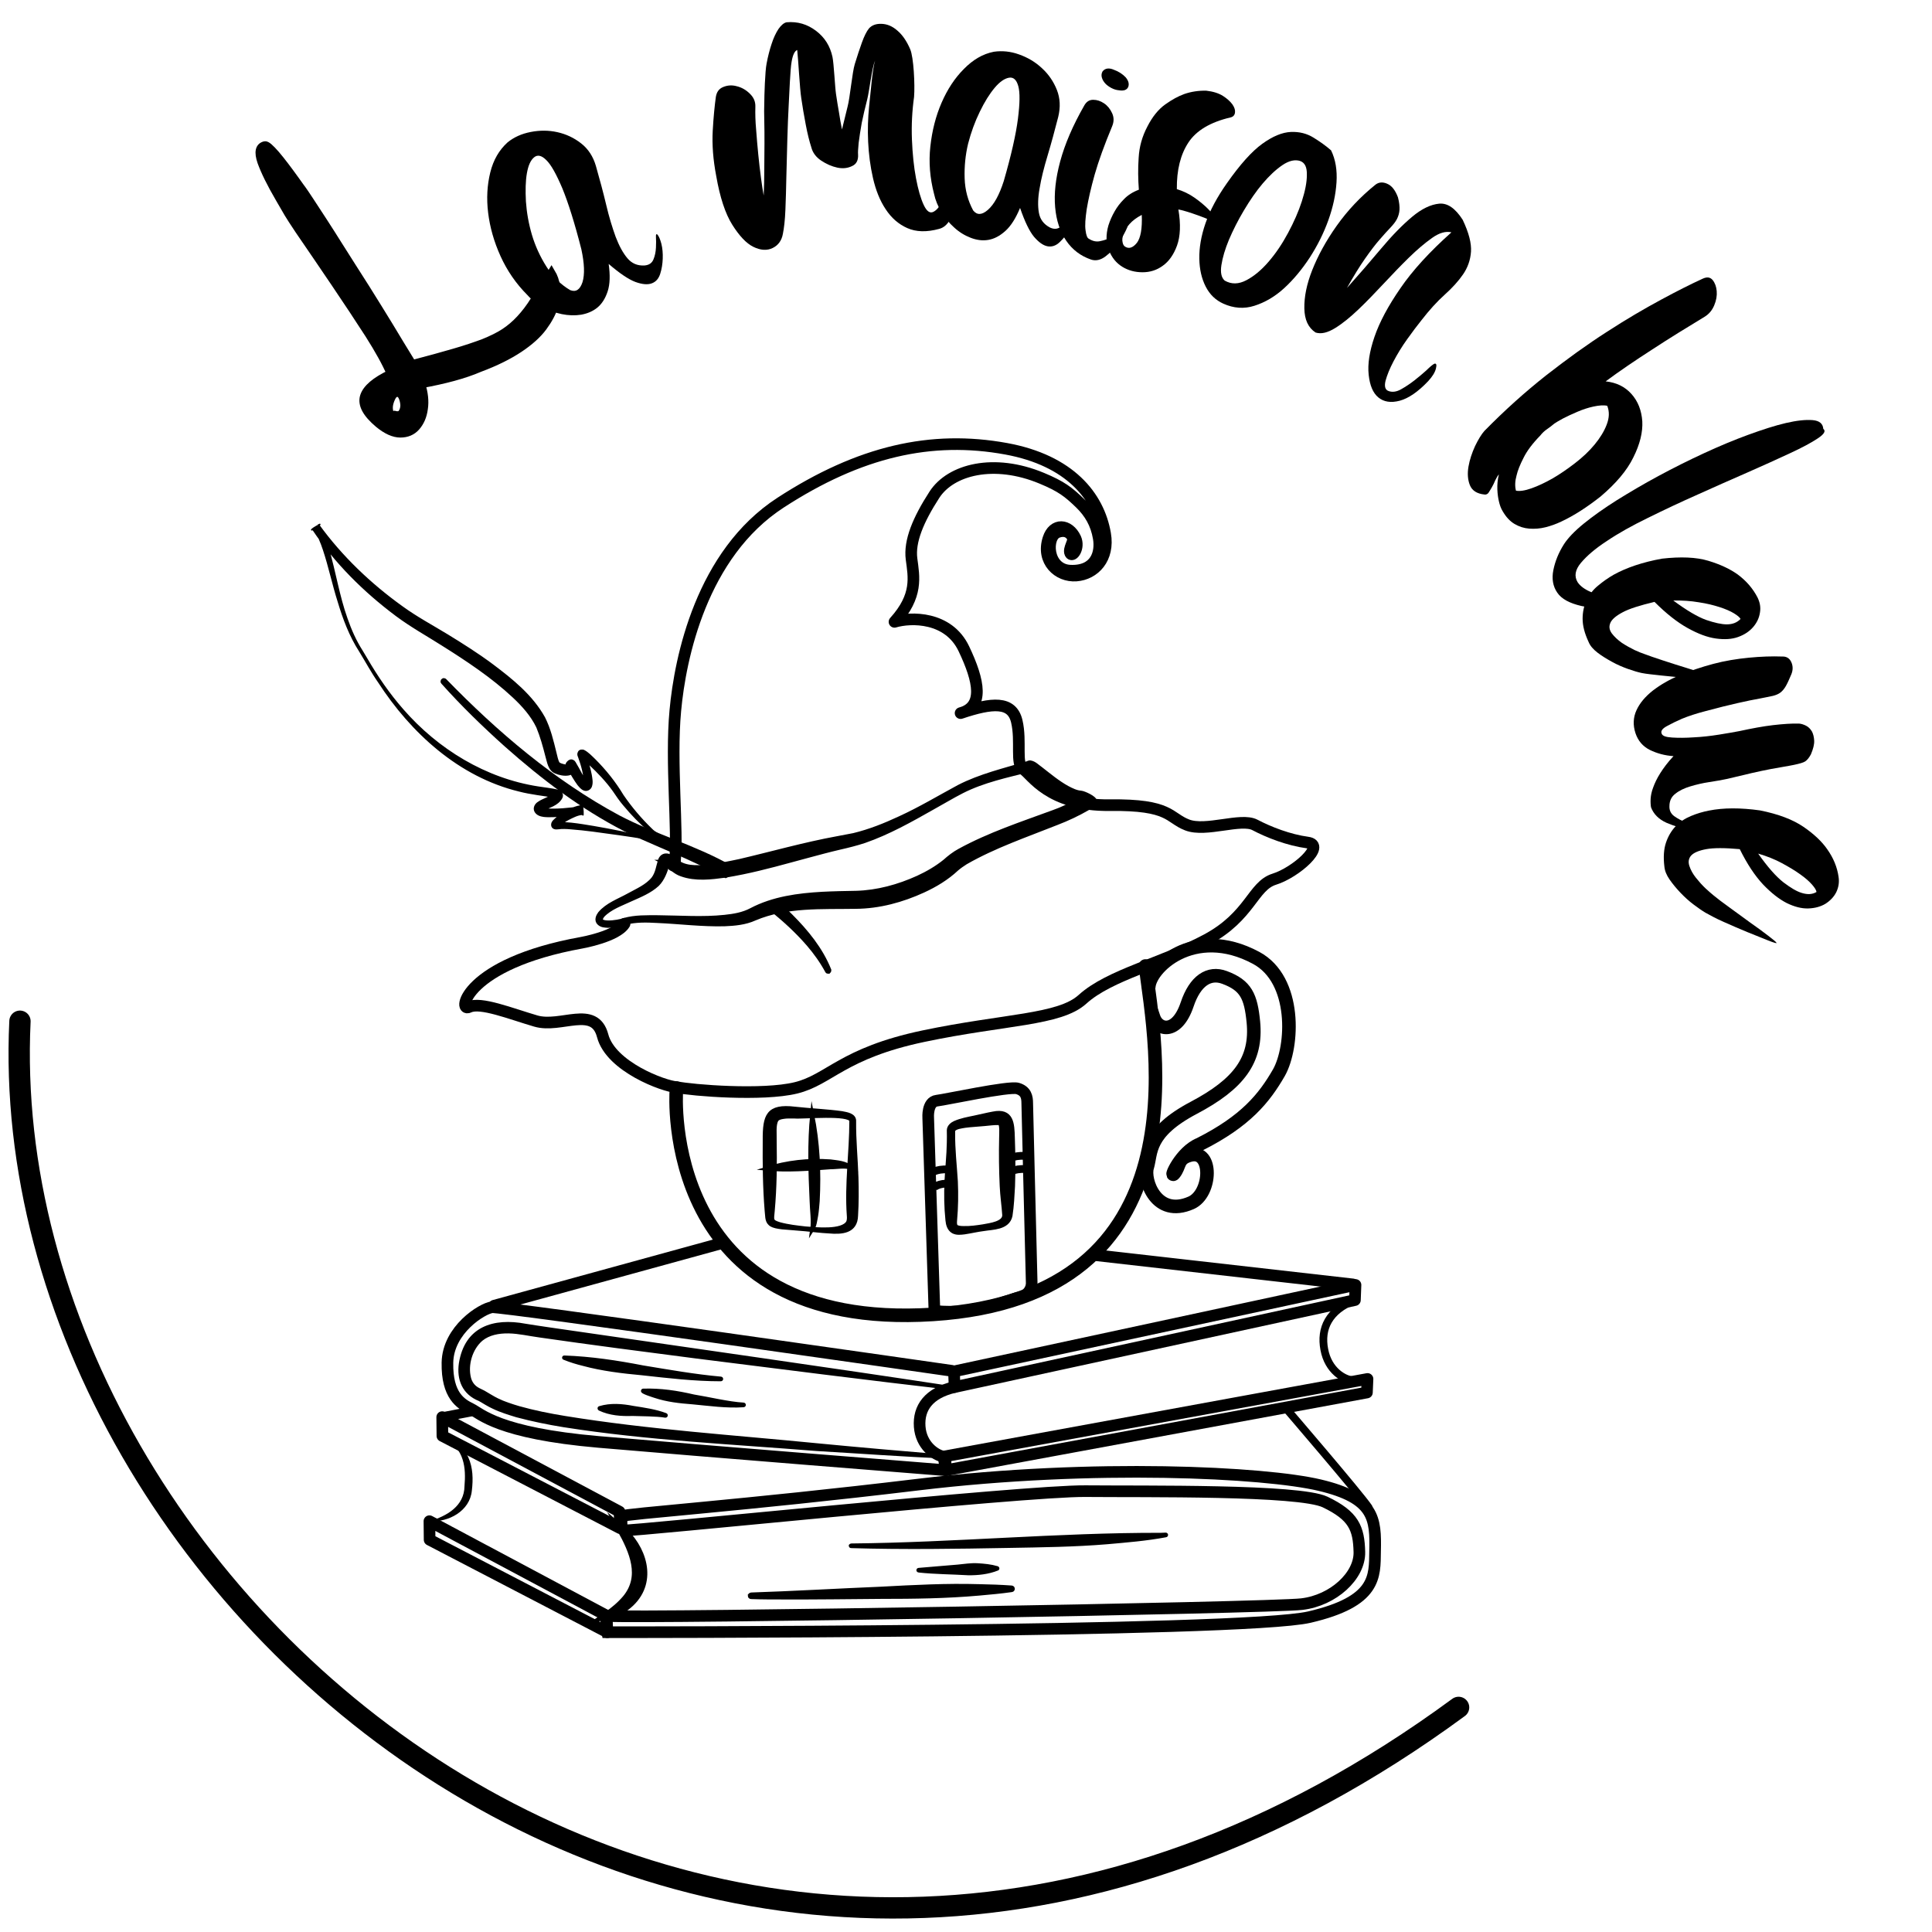 <svg width="997" height="997" viewBox="0 0 997 997" fill="none" xmlns="http://www.w3.org/2000/svg">
<path d="M752.7 881.1C378.7 1156 -4.2 829.4 10.3 527" stroke="black" stroke-width="11" stroke-linecap="round" stroke-linejoin="round"/>
<path d="M349 563.3C349 563.3 340.3 687.3 481.4 678.3C622.5 669.3 596.1 538.4 591.1 498.5" stroke="black" stroke-width="7" stroke-linecap="round" stroke-linejoin="round"/>
<path d="M592.801 510C592.401 500 615.801 476.9 648.201 494.3C669.301 505.6 667.501 540.2 660.001 553.5C652.401 566.7 642.901 578.5 619.101 590.5C609.301 594.5 603.501 608.5 605.901 605.6C609.101 601.7 607.401 597.9 614.101 596.1C626.101 592.9 625.301 616 614.701 620.7C596.601 628.7 590.001 608.9 592.001 602.4C594.301 594.7 591.801 584.5 616.001 571.7C639.301 559.4 648.701 547 646.801 527.4C645.501 514.2 643.001 508.5 631.901 504.4C623.901 501.4 616.701 506.1 612.601 518.4C607.301 534.1 597.301 531.9 595.201 524.6C594.601 522.6 594.101 521.5 594.101 521.5" stroke="black" stroke-width="7" stroke-miterlimit="10"/>
<path d="M419.1 574.9C422.1 589.7 422.8 604.8 422 619.8C421.8 622.3 421.6 624.8 421.2 627.3C420.7 629.8 420.5 632.4 419.1 634.6C419.8 629.7 418.9 624.7 418.8 619.7C418.1 604.8 417.6 589.9 419.1 574.9Z" fill="black" stroke="black" stroke-width="2" stroke-miterlimit="10"/>
<path d="M395.5 603.1C406.1 599.7 417.4 598.5 428.5 599.3C432.1 599.8 436.5 600 439.201 602.6C435.701 601.5 432 602.4 428.4 602.4C417.5 603.2 406.6 604.1 395.5 603.1Z" fill="black" stroke="black" stroke-width="2" stroke-miterlimit="10"/>
<path d="M415.7 633.9C421 634.3 434.7 635.8 437.6 630.8C438.1 629.8 438.1 628.4 438 627.3C436.8 611 439.3 594.7 439.3 578.3C438.6 574.2 414.5 576.6 410 576.2C407.9 576.2 406 576.1 404.3 576.4C402.9 576.6 401.5 576.9 400.7 578C399.3 580.6 399.9 585.2 399.8 588.5C400 600.6 399.9 612.7 398.8 624.8C398.4 629.6 397.7 630.3 402.3 631.7C406.7 632.9 411.2 633.4 415.7 633.9ZM415.7 634.4C411.7 634 407.7 633.8 403.6 633.4C402.8 633.3 401.3 633.1 400.5 632.9C399.5 632.6 398.3 632.4 397.3 631.4C395.6 629.9 395.9 626.9 395.6 624.8C394.6 612.7 394.5 600.6 394.6 588.4C394.5 575.8 396.2 570.4 410.2 572.1C417.4 572.9 427.3 573.4 434.4 574.4C436.9 574.9 441.1 575.4 440.8 578.8C440.7 588.4 441.7 598 442 607.6C442.2 614.2 442.2 620.7 441.8 627.3C441.6 635.7 434.3 636.1 427.7 635.5C423.7 635.3 419.7 634.8 415.7 634.4Z" fill="black" stroke="black" stroke-width="2" stroke-miterlimit="10"/>
<path d="M482.2 676.5L479 576.8C479 576.8 478.4 568.6 483.4 568C488.4 567.4 520.6 560.4 525.1 561.7C529.5 563 530.1 566.1 530.1 569.3C530.1 572 531.9 640.8 532.4 661.9C532.5 665.5 530 668.6 526.5 669.4C519.5 670.7 504.9 678.8 482.2 676.5Z" stroke="black" stroke-width="6" stroke-miterlimit="10"/>
<path d="M480.5 605.6C480.5 605.6 482.6 603.1 489.3 603.5" stroke="black" stroke-width="4" stroke-miterlimit="10"/>
<path d="M481.9 612.9C481.9 612.9 484 610.4 490.7 610.8" stroke="black" stroke-width="4" stroke-miterlimit="10"/>
<path d="M520.2 598.6C520.2 598.6 522.3 596.1 529 596.5" stroke="black" stroke-width="4" stroke-miterlimit="10"/>
<path d="M520.6 605.4C520.6 605.4 522.7 602.9 529.4 603.3" stroke="black" stroke-width="4" stroke-miterlimit="10"/>
<path d="M507.5 633.8C504.2 634.2 501 635 497.6 635.5C495.7 635.7 493.9 636 492.1 635.1C490.2 634 489.6 631.8 489.4 629.7C488.7 623 488.6 616.3 488.9 609.7C489.2 603 490 596.3 490.1 589.6C490.2 587.5 490.1 585.4 490.1 583.3C490.1 581.7 491.6 580.5 492.9 579.9C496.1 578.5 499.4 577.9 502.8 577.2C505.8 576.6 509.7 575.6 512.6 575.1C521.8 573.2 522 580 522.2 587C522.5 595.3 522.6 603.8 522.3 612.1C522 617.3 521.8 622.1 521 627.3C519.7 633.3 512.2 633 507.5 633.8ZM507.4 633.3C511 632.6 518.8 631.8 518.7 627C518.4 622.2 517.6 617 517.4 612.1C517 603.8 516.9 595.4 517.1 587.1C517.1 585.2 517.5 580.6 516.4 579.4C516.3 579.3 515.9 579.1 515.2 579.1C512.9 579 510.4 579.4 508 579.6C505.1 579.9 500.9 580.1 498 580.5C495.8 580.9 493.1 581.1 491.7 582.7C491.3 583.3 491.4 584 491.4 584.7C491.3 593.1 492.3 601.4 492.8 609.7C493.1 616.4 493 623 492.4 629.7C492.3 630.9 492.2 632.4 493.1 633.3C494.1 634.1 495.9 634.2 497.3 634.2C500.8 634.3 504.1 633.8 507.4 633.3Z" fill="black" stroke="black" stroke-width="3" stroke-miterlimit="10"/>
<path d="M320.4 789C331.6 798.6 337.4 815.6 325.4 827.1C321.9 830.4 317.7 832.8 313.1 833.8C316.9 831.2 320.3 828.3 323.1 825C332.6 813.5 326.7 800.4 320.4 789Z" fill="black" stroke="black" stroke-width="4" stroke-miterlimit="10"/>
<path d="M439.3 797.5C492.6 797 545.8 791.9 599.1 792L601.6 791.9C601.8 791.9 601.9 792.3 601.6 792.3C591.5 794.2 581.4 795 571.3 795.9C554.5 797.3 537.3 797.5 520.5 797.8C493.4 798.3 466.3 798.7 439.2 797.9C439.1 797.9 439 797.8 439 797.7C439.1 797.6 439.2 797.5 439.3 797.5Z" fill="black" stroke="black" stroke-width="2" stroke-miterlimit="10"/>
<path d="M313.4 842.3C313.4 842.3 641 842.6 675.7 834.5C710.5 826.4 709.4 813.5 709.6 800.6C710 783.5 709.3 773.1 681 766.4C652.7 759.7 564.6 755.2 474 766.1C383.4 777 321.7 781.2 321.2 782.4C320.7 783.6 320.1 788.9 322.3 789.7C324.5 790.5 529 769.2 560.1 769.5C591.2 769.8 670.3 768.7 683.8 775.1C698.6 782.2 701.2 788.6 701.5 800.9C701.8 813.2 688 825.9 671.8 827.8C655.5 829.8 333 835.2 313.1 833.9C312.5 837.8 313.4 842.3 313.4 842.3Z" stroke="black" stroke-width="6" stroke-miterlimit="10"/>
<path d="M706.2 777.8C701.8 771.2 663.3 726.4 663.3 726.4" stroke="black" stroke-width="4" stroke-linecap="round" stroke-linejoin="round"/>
<path d="M474.1 810.1C480.6 809.6 487.7 808.9 494.3 808.4C497.6 808.1 501 807.5 504.4 807.7C507.8 807.9 511.2 808.2 514.6 809.2C514.7 809.2 514.8 809.4 514.7 809.5C510 811.4 504.6 812 499.5 811.9C491.1 811.4 482.6 811.4 474.2 810.5C473.8 810.5 473.8 810.1 474.1 810.1Z" fill="black" stroke="black" stroke-width="2" stroke-miterlimit="10"/>
<path d="M387.7 823.3C407 822.7 435.2 821.1 454.8 820.3C471.6 819.4 488.4 818.5 505.2 819C510.8 819.1 516.4 819.3 522 819.7C522.1 819.7 522.2 819.8 522.2 819.9C522.2 820 522.1 820.1 522 820.1C516.4 820.9 510.8 821.4 505.2 821.9C488.4 823.4 471.6 823.6 454.8 823.6C443.7 823.7 415.1 824 404.4 823.9C398.8 823.9 393.2 823.9 387.6 823.7C387.5 823.7 387.4 823.6 387.4 823.5C387.5 823.4 387.6 823.3 387.7 823.3Z" fill="black" stroke="black" stroke-width="3" stroke-miterlimit="10"/>
<path d="M221.6 785C230.6 782.4 239.6 777.2 239.7 766.9C240.1 762.2 240.1 757.4 238.7 753.1C237.3 748.5 234 744.9 230.2 741.9C235 743.6 239.4 747.1 241.6 751.9C244.1 757.3 244.2 763.4 243.5 769.2C242.5 779.8 231.4 785.7 221.6 785Z" fill="black"/>
<path d="M309.5 726.6C315.2 724.9 321 725.4 326.7 726.5C332.4 727.4 338.2 728.2 343.5 730.2C343.7 730.3 343.6 730.6 343.4 730.6C338.6 729.8 331.4 729.9 326.4 729.7C320.6 729.9 314.8 729.5 309.5 727C309.3 726.9 309.3 726.6 309.5 726.6Z" fill="black" stroke="black" stroke-width="2" stroke-miterlimit="10"/>
<path d="M331.9 717.6C340.8 717.3 349.4 718.6 357.9 720.6C365.4 721.8 376.1 724.4 383.7 724.8C383.8 724.8 383.9 724.9 383.9 725C383.9 725.1 383.8 725.2 383.7 725.2C374.9 725.8 366.1 724.5 357.4 723.7C350.8 723.2 344.3 722.5 338 720.4C337.4 720.2 330.6 718.1 331.9 717.6Z" fill="black" stroke="black" stroke-width="2" stroke-miterlimit="10"/>
<path d="M492.3 707.7L492.6 715.8L699.2 670.9L699.5 663.1L492.3 707.7Z" stroke="black" stroke-width="6" stroke-linecap="round" stroke-linejoin="round"/>
<path d="M487.8 751.5L488.1 758.7L705.4 718.6L705.7 711.6L487.8 751.5Z" stroke="black" stroke-width="6" stroke-linecap="round" stroke-linejoin="round"/>
<path d="M291.3 700.5C305 701 318.3 703 331.7 705.6C345.1 707.8 358.5 710.2 372 711.4C372.1 711.4 372.2 711.5 372.2 711.6C372.2 711.7 372.1 711.8 372 711.8C358.4 711.8 344.8 710.2 331.3 708.7C321.4 707.8 310.6 706.5 301.1 703.9C297.8 703.1 294.5 702.1 291.3 700.8C290.9 700.8 291 700.4 291.3 700.5Z" fill="black" stroke="black" stroke-width="2" stroke-miterlimit="10"/>
<path d="M699 671C685.8 676.2 681.3 685.5 683.4 696.4C685.4 707.3 693.6 712 698.2 712.3" stroke="black" stroke-width="4" stroke-linecap="round" stroke-linejoin="round"/>
<path d="M565.2 647.7L698.1 662.8" stroke="black" stroke-width="6" stroke-linecap="round" stroke-linejoin="round"/>
<path d="M255 673.8L373.7 641.2" stroke="black" stroke-width="6" stroke-linecap="round" stroke-linejoin="round"/>
<path d="M491.2 707.4C491.2 707.4 259 674 253.9 674.6C248.9 675.2 231.2 686.1 230.9 703.2C230.6 720.3 237.9 724.5 243 727C248.1 729.5 257 739.6 308.9 744.1C360.8 748.6 488.1 758.7 488.1 758.7L486.9 751.7C482.6 750.9 475.3 745.9 474.6 736.2C473.9 726.5 479.3 718.9 492.5 715.8" stroke="black" stroke-width="6" stroke-linecap="round" stroke-linejoin="round"/>
<path d="M489.8 716.1C453.1 711.9 396.8 704.8 359.7 700.1C332.6 696.6 305.5 693.1 278.5 689.2C273.2 688.5 267.9 687.2 262.5 687.1C257.3 687 252.1 688 248.3 691.1C242.8 695.8 240.3 704.4 242.1 711.3C242.7 713.6 244.1 715.5 246 716.7C247.1 717.4 248.4 717.9 249.5 718.5C251.6 719.7 254.4 721.5 256.5 722.5C259.9 724.2 264 725.5 267.7 726.6C275.5 728.8 283.5 730.4 291.5 731.7C334.5 738.7 378.3 741.5 421.7 745.8C443.5 747.9 465.2 749.8 487 751.6C468.3 750.9 440.6 748.9 421.5 747.8C378 744.3 334 742.3 290.9 735.5C282.8 734.2 274.6 732.5 266.7 730.4C262.8 729.2 258.5 727.9 254.8 726.1C252.5 725.1 249.7 723.3 247.6 722.1C239.5 718.9 236.6 711.8 237.8 703.6C240.7 685.5 254.7 681 271.1 684.1C276.4 685 289.8 686.9 295.3 687.7C355.1 696.4 430.2 707 489.8 716.1Z" fill="black" stroke="black" stroke-width="2" stroke-miterlimit="10"/>
<path d="M228.2 731.3L244.3 728.2" stroke="black" stroke-width="5" stroke-linecap="round" stroke-linejoin="round"/>
<path d="M221.6 785L313.1 833.8L313.4 842.3L221.7 794.6L221.6 785Z" stroke="black" stroke-width="6" stroke-linecap="round" stroke-linejoin="round"/>
<path d="M228.2 731.3L319.7 780.1L320 788.6L228.3 741L228.2 731.3Z" stroke="black" stroke-width="6" stroke-linecap="round" stroke-linejoin="round"/>
<path d="M348.3 444.2C350 429.7 346 393.2 348.5 366.7C351 339.4 362 285.9 402.8 259.4C443.6 232.9 480.6 224.5 519.3 231.6C552 237.6 567 256.1 570.3 275.5C572.5 288.2 564.7 296.3 555.4 297C546.1 297.7 537.3 289.6 541 278C543.6 269.8 551.5 270.3 555 277.8C557.2 282.7 553.4 287.8 552.3 285.5C551.2 283.2 554.5 279.2 553.6 277.4C551.9 274 548.8 273.5 545.8 274.6C539.5 276.8 540 294 552.4 294.5C565.6 295 568.3 285.3 567 277.7C565.7 270.1 562.4 264.6 557.5 259.8C551.3 253.8 547.7 251 537.6 246.8C512.9 236.5 490.6 242.3 482.2 255.3C473.8 268.3 469.2 279.3 470.4 288.5C471.6 297.7 473.8 307.4 461.6 320.9C470 318.4 489.4 318 497.4 334.8C505.4 351.6 507.9 364.7 495.7 368C512.1 362.5 522.2 361.7 524.7 372.2C527.2 382.7 523.9 394.5 528.1 397C532.3 399.5 541.1 415.9 572.7 415.5C604.2 415.1 603 422 612.6 425.7C622.3 429.5 640.4 421.9 647.6 425.7C654.8 429.5 665.1 433.5 674.8 434.8C684.5 436.1 668.8 450.2 657.6 453.7C646.4 457.2 645.4 472.7 622.7 484.9C600 497.1 572.7 502.9 558.6 515.7C546.7 526.5 518.5 525.9 476.6 534.7C434.7 543.5 428 557.2 410.7 561.4C393.5 565.6 357.3 562.7 349.1 561" stroke="black" stroke-width="6" stroke-linecap="round" stroke-linejoin="round"/>
<path d="M347.6 446.2C347.7 445.8 347.7 445.3 347.8 444.9" stroke="black" stroke-width="7" stroke-linecap="round" stroke-linejoin="round"/>
<path d="M349.1 561C342.6 560.6 315.2 550.5 311 534.5C306.8 518.5 289.5 530.7 276.5 526.9C263.5 523.1 247.9 516.8 242 519.7C236.1 522.6 239.8 497.4 300.1 486.5C300.1 486.5 318.3 483.3 322.3 476.7" stroke="black" stroke-width="6" stroke-linecap="round" stroke-linejoin="round"/>
<path d="M374.5 451.5L378.7 449.2C378 448.8 377.4 448.4 376.7 448C358.3 437.5 337.6 431.9 318.9 422.1C285.3 404 255.7 378.8 229.2 351.5C229.1 351.4 229 351.4 228.9 351.5C228.8 351.6 228.8 351.7 228.9 351.8C239.1 363.2 250.1 373.9 261.6 384.2C280.3 400.8 300.4 416.1 322.6 427.5C334.6 433.5 347.2 438.2 359.4 444C364.4 446.3 369.6 448.6 374.5 451.5Z" fill="black" stroke="black" stroke-width="3" stroke-miterlimit="10"/>
<path d="M402.8 468.3C404.5 469.8 406.1 471.3 407.7 472.9C415.8 481 423.2 490 427.5 500.7C427.5 500.8 427.5 500.9 427.4 501C427.3 501 427.2 501 427.2 500.9C424.5 495.9 421.2 491.3 417.6 487.1C411.8 480.4 405.3 474.4 398.4 468.9" fill="black"/>
<path d="M402.8 468.3C404.5 469.8 406.1 471.3 407.7 472.9C415.8 481 423.2 490 427.5 500.7C427.5 500.8 427.5 500.9 427.4 501C427.3 501 427.2 501 427.2 500.9C424.5 495.9 421.2 491.3 417.6 487.1C411.8 480.4 405.3 474.4 398.4 468.9" stroke="black" stroke-width="3" stroke-miterlimit="10"/>
<path d="M342.9 434.2C340.3 434 336.1 433.2 333.5 432.8C324.6 431.3 314.9 430 306 428.8C302.2 428.3 298.3 427.9 294.5 427.6C292.3 427.4 290.1 427.3 288 427.6C286.7 427.8 285.1 427.6 284.8 426C284.5 424.1 286.4 422.9 287.5 421.9C291.2 419.2 295.2 416.6 299.7 415.9H300H300.3C300.9 415.1 301 423.1 300.7 419.7C295.8 420.6 290.9 421.1 285.9 421.3C283 421.3 278 421.9 276.2 418.8C275.2 417 276.3 415 277.8 414.1C280.3 412.3 284.1 411.6 286 409.2C285.6 409.8 286 411.1 286.7 411.4H286.6C280.5 410.3 274 409.7 267.9 408.1C237 400.6 212.3 378 195.4 351.9C191.9 346.9 188.9 341.3 185.7 336.1C180.6 328.2 177.3 319.4 174.6 310.4C171.8 301.6 169.9 292.4 167 283.7C165.7 279.8 164.2 276 161.8 272.7C161.3 273.3 166.9 269.6 164.4 270.9C176.2 287.2 191.1 301.4 207.4 313.1C214.8 318.5 223 322.9 230.9 327.7C238.9 332.6 246.8 337.6 254.3 343.2C264.4 350.8 274.6 359 280.9 370.3C283.8 376 285.3 382.4 286.8 388.5C287.3 390.3 287.6 392.5 288.5 393.8C289.6 394.5 291.7 395 292.9 394.9C292.8 394.9 292.8 395 292.7 395.1C292.6 395.2 292.5 395.4 292.5 395.6C292.4 395.2 292.4 395 292.4 394.5C291.6 395 293.5 391.3 295.7 392.5C296.4 392.9 296.4 393 296.5 393.2C296.7 393.4 296.8 393.6 296.9 393.8C298.9 397 300.4 400.8 302.9 403.5C302.8 403.5 302.4 403.4 302.1 403.5C301.7 403.6 301.5 403.9 301.5 404C301.7 400 300.2 394.8 298.7 390.7C298.5 390.2 298.3 389.8 298.3 389.2C298.3 389 298.3 388.7 298.6 388.1C298.8 387.6 299.6 387.1 300 387.2C300.8 387.1 301 387.3 301.2 387.3C303.4 388.4 305.1 390.3 306.9 392C312.4 397.5 317.4 403.7 321.4 410.4C325.7 416.7 330.7 422.6 336.2 427.9C337.8 429.6 340 430.5 341.7 432.2C342.2 432.7 342.6 433.2 343.1 433.7L343.2 433.8C342.9 434 342.9 433.6 342.9 434.2ZM342.5 434C342.5 434.5 342.5 434.1 342.4 434.2L342.3 434.1L342.1 433.9L341.7 433.5C339.9 431.5 337.1 430.6 335.1 428.8C330.3 424.8 326 420.3 322 415.5C320 413.2 318.2 410.5 316.5 408C313 403.1 308.7 398.6 304.3 394.5C302.8 393.2 301.3 391.7 299.7 390.8C299.7 390.8 299.7 390.9 300.3 390.8C300.5 390.8 301.3 390.4 301.4 390C301.6 389.5 301.6 389.3 301.6 389.2C301.6 389 301.6 389 301.6 389L301.8 389.4C303.3 392.7 304.3 396.2 305 399.8C305.3 401.8 305.8 403.7 305.1 405.8C304.6 407.3 302.8 408.2 301.4 407.6C300 407.1 299.1 405.8 298.3 404.9C296.6 402.6 294.7 399.3 293.3 396.9L293 396.5C293 396.5 292.8 396.3 292.9 396.4C293 396.4 292.9 396.5 293.5 396.9C295.6 398 297.4 394.5 296.6 395C296.6 394.8 296.6 394.8 296.6 394.8C297.7 401.1 290.4 400.5 286.6 398.8C283.1 397.4 282.7 393.1 281.8 390.2C280.5 385.1 279.1 380 277.1 375.2C274.2 369.2 269.7 364.2 264.9 359.7C253.9 349.4 240.9 340.8 228 332.7C220.1 327.7 212 323.2 204.5 317.6C187.9 305.2 173 290.4 161.5 273.2C159 274.4 164.5 270.6 164.2 271.4C166.7 275 168.2 279.4 169.5 283.5C173 295.4 174.8 307.6 179 319.3C181 325.1 183.5 330.7 186.8 335.9L189.2 339.9C194.6 349.2 200.7 358.1 207.8 366.2C225.8 386.9 250.5 402 277.7 406.2C280.8 406.7 284.6 407.1 287.7 407.8C289.5 408.2 290.8 410 289.8 411.8C287.7 415.6 283.3 416.3 280.1 418.3C279.9 418.4 279.7 418.6 279.8 418.5C279.8 418.5 279.9 418.4 279.9 418.3C280 418 280 417.5 279.8 417.2C279.7 417.1 279.7 417.1 279.8 417.2C280 417.3 280.7 417.5 281.4 417.5C287.1 418 293.6 417.3 299.3 416.5L299.8 416.4C299.5 413.1 299.8 421 300.3 420.2C297.9 420.4 295.5 421.7 293.3 422.8C291.5 423.8 289.5 425 288.1 426.4C288 426.5 288 426.6 288.1 426.4C288.4 425.7 287.8 424.8 287.1 424.7C287.2 424.7 287.3 424.7 287.5 424.7C289.8 424.4 292.5 424.7 294.8 424.9C298.6 425.3 302.6 426 306.3 426.6C315.2 428.1 324.8 430.1 333.6 432.1C336.6 432.4 339.6 432.9 342.5 434Z" fill="black"/>
<path d="M279.8 417.2C280 417.5 280 418 279.9 418.3C279.9 418.4 279.8 418.5 279.8 418.5C279.7 418.6 279.9 418.4 280.1 418.3C283.3 416.3 287.7 415.6 289.8 411.8C290.8 410 289.5 408.2 287.7 407.8C284.6 407.1 280.8 406.7 277.7 406.2C250.5 402 225.8 386.9 207.8 366.2C200.7 358.1 194.6 349.2 189.2 339.9L186.8 335.9C183.5 330.7 181 325.1 179 319.3C174.8 307.6 173 295.4 169.5 283.5C168.2 279.4 166.7 275 164.2 271.4C164.5 270.6 159 274.4 161.5 273.2C173 290.4 187.9 305.2 204.5 317.6C212 323.2 220.1 327.7 228 332.7C240.9 340.8 253.9 349.4 264.9 359.7C269.7 364.2 274.2 369.2 277.1 375.2C279.1 380 280.5 385.1 281.8 390.2C282.7 393.1 283.1 397.4 286.6 398.8C290.4 400.5 297.7 401.1 296.6 394.8C296.6 394.8 296.6 394.8 296.6 395C297.4 394.5 295.6 398 293.5 396.9C292.9 396.5 293 396.4 292.9 396.4C292.8 396.3 293 396.5 293 396.5L293.3 396.9C294.7 399.3 296.6 402.6 298.3 404.9C299.1 405.8 300 407.1 301.4 407.6C302.8 408.2 304.6 407.3 305.1 405.8C305.8 403.7 305.3 401.8 305 399.8C304.3 396.2 303.3 392.7 301.8 389.4L301.6 389C301.6 389 301.6 389 301.6 389.2C301.6 389.3 301.6 389.5 301.4 390C301.3 390.4 300.5 390.8 300.3 390.8C299.7 390.9 299.7 390.8 299.7 390.8C301.3 391.7 302.8 393.2 304.3 394.5C308.7 398.6 313 403.1 316.5 408C318.2 410.5 320 413.2 322 415.5C326 420.3 330.3 424.8 335.1 428.8C337.1 430.6 339.9 431.5 341.7 433.5L342.1 433.9L342.3 434.1L342.4 434.2C342.5 434.1 342.5 434.5 342.5 434C339.6 432.9 336.6 432.4 333.6 432.1C324.8 430.1 315.2 428.1 306.3 426.6C302.6 426 298.6 425.3 294.8 424.9C292.5 424.7 289.8 424.4 287.5 424.7C287.3 424.7 287.2 424.7 287.1 424.7C287.8 424.8 288.4 425.7 288.1 426.4M279.8 417.2C279.7 417.1 279.7 417.1 279.8 417.2ZM279.8 417.2C280 417.3 280.7 417.5 281.4 417.5C287.1 418 293.6 417.3 299.3 416.5L299.8 416.4C299.5 413.1 299.8 421 300.3 420.2C297.9 420.4 295.5 421.7 293.3 422.8C291.5 423.8 289.5 425 288.1 426.4M288.1 426.4C288 426.5 288 426.6 288.1 426.4ZM342.9 434.2C340.3 434 336.1 433.2 333.5 432.8C324.6 431.3 314.9 430 306 428.8C302.2 428.3 298.3 427.9 294.5 427.6C292.3 427.4 290.1 427.3 288 427.6C286.7 427.8 285.1 427.6 284.8 426C284.5 424.1 286.4 422.9 287.5 421.9C291.2 419.2 295.2 416.6 299.7 415.9H300H300.3C300.9 415.1 301 423.1 300.7 419.7C295.8 420.6 290.9 421.1 285.9 421.3C283 421.3 278 421.9 276.2 418.8C275.2 417 276.3 415 277.8 414.1C280.3 412.3 284.1 411.6 286 409.2C285.6 409.8 286 411.1 286.7 411.4H286.6C280.5 410.3 274 409.7 267.9 408.1C237 400.6 212.3 378 195.4 351.9C191.9 346.9 188.9 341.3 185.7 336.1C180.6 328.2 177.3 319.4 174.6 310.4C171.8 301.6 169.9 292.4 167 283.7C165.7 279.8 164.2 276 161.8 272.7C161.3 273.3 166.9 269.6 164.4 270.9C176.2 287.2 191.1 301.4 207.4 313.1C214.8 318.5 223 322.9 230.9 327.7C238.9 332.6 246.8 337.6 254.3 343.2C264.4 350.8 274.6 359 280.9 370.3C283.8 376 285.3 382.4 286.8 388.5C287.3 390.3 287.6 392.5 288.5 393.8C289.6 394.5 291.7 395 292.9 394.9C292.8 394.9 292.8 395 292.7 395.1C292.6 395.2 292.5 395.4 292.5 395.6C292.4 395.2 292.4 395 292.4 394.5C291.6 395 293.5 391.3 295.7 392.5C296.4 392.9 296.4 393 296.5 393.2C296.7 393.4 296.8 393.6 296.9 393.8C298.9 397 300.4 400.8 302.9 403.5C302.8 403.5 302.4 403.4 302.1 403.5C301.7 403.6 301.5 403.9 301.5 404C301.7 400 300.2 394.8 298.7 390.7C298.5 390.2 298.3 389.8 298.3 389.2C298.3 389 298.3 388.7 298.6 388.1C298.8 387.6 299.6 387.1 300 387.2C300.8 387.1 301 387.3 301.2 387.3C303.4 388.4 305.1 390.3 306.9 392C312.4 397.5 317.4 403.7 321.4 410.4C325.7 416.7 330.7 422.6 336.2 427.9C337.8 429.6 340 430.5 341.7 432.2C342.2 432.7 342.6 433.2 343.1 433.7L343.2 433.8C342.9 434 342.9 433.6 342.9 434.2Z" stroke="black" stroke-width="0.75" stroke-miterlimit="10"/>
<path d="M322.4 475.8C319.6 476.7 316.8 477.3 313.8 477.3C312.3 477.2 310.7 477.2 309.5 476.1C308.1 474.9 309 472.9 309.9 471.7C313.7 467.2 319.6 465.2 324.6 462.4C329.1 459.9 334.2 457.8 337.5 453.7C339.7 450.8 340 447.3 341.1 443.9C342.6 440.4 346.3 442.2 348.2 444.2C352.5 448.5 359.2 448.2 365 447.7C370.4 447.2 376.4 445.9 381.7 444.8C398.4 440.9 415.2 436.1 432.2 433C434.3 432.6 438.5 431.8 440.6 431.4C448.9 429.4 456.9 426.2 464.6 422.6C475.1 417.8 484.9 411.9 495.1 406.4C506 400.8 518.3 397.9 530 394.4L530.5 394.2C530.7 394.2 530.7 394.1 530.8 394.1C530.9 394.1 530.7 394.1 531 394C531.3 393.9 531.5 393.9 531.6 393.9C533.6 394.2 535.2 396 536.7 397C541.2 400.5 545.6 404.2 550.5 406.9C552.9 408.2 555.5 409.4 557.7 409.5C559.2 409.6 565 412.3 564.5 413.6C563.9 415 562.3 416 561.2 416.7C556 419.7 550.7 422.2 545.2 424.3C529.4 430.6 512.9 436.2 498.1 444.7C496.5 445.7 494.8 446.9 493.4 448.1C488.4 452.8 482.4 456.4 476.3 459.2C465.4 464.2 453.7 467.4 441.6 467.5C424.1 467.8 405.8 466.6 389.3 473.6C384.5 475.8 379 476.3 373.9 476.5C362.3 476.8 350.8 475.3 339.2 474.8C333.8 474.5 328 474.3 322.4 475.8ZM322.2 475.2C327.8 473.6 333.7 473.8 339.5 473.8C351 473.9 362.6 474.8 374 473.6C378.8 473.1 383.6 472.3 387.9 470C399.1 464.1 411.9 462.4 424.4 461.7C430.2 461.4 436 461.3 441.8 461.2C452.8 460.9 463.8 457.9 473.9 453.3C478.9 451 483.7 448.2 487.9 444.8C490.1 442.8 492.7 440.8 495.3 439.4C510.6 431 527.4 425.5 543.7 419.5C549.6 417.3 547.4 418.1 560.8 411.7C561.1 412.3 560.6 413.3 561.1 413.8C561.1 413.9 561.3 413.9 561.3 414C560.2 413.7 559 413.8 557.6 413.6C555.8 413.4 554.3 412.9 552.9 412.3C544.7 408.7 538.6 401.7 531.6 396.7C531.6 396.7 531.6 396.7 531.8 396.7C531.9 396.7 532 396.7 532.2 396.6C532 396.7 531.7 396.8 531.5 396.8C519.5 399.8 507.2 402.4 496.2 408C491.1 410.6 486.2 413.6 481.1 416.4C469.8 422.8 458.3 429.3 445.9 433.6C442 434.9 437.2 436.1 433.2 437C427.6 438.3 422.1 439.8 416.5 441.3C405.3 444.3 394.2 447.5 382.9 449.8C380.8 450.2 376.4 451.1 374.3 451.4C366.9 452.4 359 453.4 351.8 450.8C350.3 450.3 348.8 449.4 347.5 448.3C346 447.1 345.2 445.8 344 445.2C344 445.2 344.2 445.2 344.3 445.1C344.5 445 344.4 445 344.3 445.2C344.2 445.4 344.1 445.7 344 446C343 449.5 341.6 453.4 338.9 456.1C335.1 459.6 330.1 461.6 325.4 463.7C320.3 466.1 314.6 468 310.7 472.1C305.7 478.6 319.5 476.3 322.2 475.2Z" fill="black" stroke="black" stroke-width="3" stroke-miterlimit="10"/>
<path d="M217.5 198.3C218.9 202.8 219.4 207 218.8 210.9C218.3 214.8 216.9 217.9 214.8 220.3C212.7 222.7 209.9 223.8 206.6 223.8C203.2 223.8 199.4 222.1 195.3 218.7C189 213.4 186.5 208.7 187.8 204.5C189.1 200.4 193.7 196.5 201.5 192.8C199.2 187.4 195.5 180.7 190.3 172.5C185.1 164.4 179.3 155.7 173.1 146.5C166.9 137.3 160.6 128.1 154.3 118.9C148.1 109.6 148.7 110.2 144.2 102.5C139.7 94.8 136.6 88.5 134.8 83.5C133.1 78.5 133.7 75.6 136.7 74.9C137.6 74.7 139.4 76.3 142.3 79.6C145.2 83 148.6 87.5 152.7 93.2C156.7 98.9 155.2 96.4 160 103.7C164.8 111 169.7 118.5 174.5 126.2C179.4 133.9 184.1 141.4 188.8 148.7C193.4 156.1 197.5 162.6 201 168.4C204.5 174.2 208.4 180.7 212.8 187.8C221.3 185.6 228.4 183.6 234.3 181.9C240.2 180.2 245.2 178.5 249.5 176.9C253.7 175.2 257.4 173.4 260.3 171.5C263.2 169.6 265.9 167.3 268.4 164.6C270.9 161.9 273.4 158.7 275.8 154.8C278.3 150.9 281.2 146.3 284.6 140.7C285.8 142.7 286.7 145.2 287.1 148.2C287.5 151.2 287.2 154.4 286.1 157.9C285 161.4 283.1 165 280.3 168.8C277.5 172.6 273.4 176.3 268 179.9C262.6 183.5 255.8 186.9 247.5 190C239.4 193.5 229.4 196.1 217.5 198.3ZM203.6 214C205.4 214.5 206.7 214.2 207.5 213C208.3 211.8 208.6 210.5 208.6 209C208.5 207.5 208.2 206.1 207.6 204.8C207 203.5 206.1 202.8 205.1 202.8C204 202.8 203.1 203.4 202.4 204.6C201.7 205.9 201.2 207.2 200.9 208.6C200.6 210.1 200.7 211.4 201 212.6C201.2 213.8 202.2 214.3 203.6 214Z" fill="black" stroke="black" stroke-width="4" stroke-miterlimit="10"/>
<path d="M339.3 121.1C340 121.9 340.7 123.5 341.3 125.8C341.9 128.2 342.1 130.8 342 133.5C341.9 136.2 341.5 138.8 340.7 141.3C339.9 143.8 338.5 145.4 336.4 146.2C334.3 147 331.5 146.8 327.9 145.5C324.4 144.2 319.8 141.1 314.1 136.2C314.9 141.9 314.8 146.6 313.6 150.3C312.4 154 310.6 156.8 308.3 158.7C306 160.6 303.2 161.8 299.9 162.4C296.7 162.9 293.3 162.8 289.9 162.1C286.5 161.4 283.3 160.2 280.2 158.5C277.1 156.8 274.4 154.8 272.2 152.3C266.3 146.4 261.7 139.7 258.3 132.2C254.9 124.7 252.8 117.2 251.9 109.8C251 102.4 251.4 95.5 253 89C254.6 82.5 257.6 77.4 261.9 73.5C265.2 70.8 269.2 69 273.9 68.1C278.5 67.2 283.1 67.2 287.6 68.2C292.1 69.2 296.2 71.1 299.9 74C303.6 76.9 306.1 80.8 307.5 85.6C309.5 92.6 311.3 99.3 312.8 105.6C314.3 112 316 117.5 317.7 122.2C319.5 126.9 321.5 130.6 323.8 133.3C326.1 136 329 137.2 332.6 137C334.9 136.8 336.4 135.8 337.2 133.9C338 132 338.4 129.9 338.5 127.8C338.6 125.6 338.6 123.8 338.5 122.3C338.4 121 338.7 120.5 339.3 121.1ZM300 128.6C296.5 114.9 293.2 104.5 290.2 97.2C287.1 89.9 284.4 85 281.9 82.6C279.5 80.2 277.4 79.7 275.6 81.2C273.8 82.7 272.6 85.4 271.9 89.4C271.2 93.4 271.1 98.3 271.4 104C271.8 109.7 272.8 115.4 274.5 121.2C276.2 126.9 278.7 132.4 282 137.6C285.3 142.8 289.3 146.8 294.2 149.7C297.2 150.9 299.3 149.5 300.6 145.6C301.8 141.6 301.6 136 300 128.6Z" fill="black"/>
<path d="M490.1 80C490.8 78.6 491.5 78.5 492.2 79.6C492.9 80.8 493.5 82.6 493.9 85.2C494.3 87.8 494.5 90.8 494.4 94.3C494.4 97.8 494.1 101.2 493.4 104.5C492.8 107.8 491.7 110.7 490.3 113.3C488.8 115.9 487 117.5 484.7 118.1C478.2 119.9 472.7 119.7 468.2 117.7C463.7 115.7 460 112.5 457 107.9C454 103.4 451.9 98 450.5 91.9C449.1 85.8 448.3 79.5 448 73.2C447.7 66.9 447.9 60.8 448.5 54.9C449.2 49 450.2 35.2 451.6 31.3C450 34.5 448.6 47.2 447.5 51.4C446.4 55.6 445.5 59.6 444.7 63.4C444 67.3 443.5 70.7 443.1 73.8C442.8 76.9 442.7 78.8 442.8 79.6C443 82.6 442 84.7 439.7 85.7C437.5 86.8 434.9 87.1 432.1 86.5C429.3 85.9 426.5 84.7 423.8 82.9C421.1 81.1 419.4 78.8 418.7 76.1C417.7 73 416.7 69.1 415.8 64.3C414.9 59.5 414.1 55 413.5 50.7C412.7 45.6 412 31.3 411.4 25.8C410.1 26.3 409.1 28.3 408.5 31.9C407.8 35.5 407.3 49 407 54.3C406.7 59.6 406.5 65.5 406.3 72C406.1 78.5 406 85 405.8 91.1C405.7 97.2 405.5 103 405.3 108.3C405.1 113.6 404.6 117.7 404 120.7C403.4 124.1 401.6 126.6 398.7 128C395.8 129.4 392.5 129.2 388.8 127.4C385.1 125.6 381.5 121.7 377.9 116C374.3 110.3 371.5 101.8 369.6 90.8C368 82.4 367.4 74.7 367.8 67.5C368.2 60.3 368.8 54.5 369.4 50.1C369.8 47.5 371 45.8 373.2 44.9C375.4 44 377.7 43.8 380.2 44.5C382.7 45.1 385 46.4 386.9 48.3C388.9 50.2 389.9 52.4 389.8 55.1C389.7 58.6 389.8 62.6 390.2 66.9C390.5 71.2 390.9 75.5 391.3 79.7C391.7 83.9 392.2 87.9 392.7 91.8C393.2 95.7 393.7 98.7 394.1 100.9C394.3 96.7 394.4 92.2 394.4 87.5C394.4 82.8 394.5 78.3 394.5 74C394.5 69.7 394.5 65.8 394.4 62.2C394.3 58.6 394.3 55.7 394.4 53.5C394.4 49.5 394.8 36.6 395.6 32.8C396.3 29 397.2 25.6 398.2 22.6C399.2 19.5 400.4 17 401.7 15C403.1 13 404.5 11.8 405.9 11.5C411.6 11 416.6 12.5 421.1 15.9C425.6 19.3 428.4 23.8 429.6 29.4C430.3 32.7 430.9 45 431.4 48.4C431.9 51.8 432.4 54.9 432.9 57.7C433.4 60.8 433.9 63.9 434.5 66.8C435.3 63.4 436.3 59.4 437.4 55C438.6 50.6 439.8 37.3 441.1 33.1C442.4 28.9 443.6 25.2 444.8 21.9C446 18.6 447.2 16.2 448.4 14.7C449.9 13 452.1 12.2 454.9 12.3C457.8 12.4 460.5 13.5 463.1 15.8C465.7 18 467.9 21.2 469.7 25.4C471.5 29.5 472.2 43.8 471.7 50C470.7 57.2 470.3 64.5 470.6 72C470.9 79.5 471.6 86.2 472.7 92C473.8 97.8 475.1 102.4 476.7 105.8C478.3 109.2 480 110.3 481.9 109.2C483.8 108.1 485.2 106.2 486.1 103.4C487 100.6 487.7 97.6 488.2 94.5C488.7 91.4 489 88.4 489.2 85.7C489.4 82.7 489.7 80.9 490.1 80Z" fill="black"/>
<path d="M555.7 106.8C555.9 107.8 555.7 109.5 555 111.9C554.3 114.3 553.2 116.6 551.8 118.9C550.3 121.2 548.7 123.2 546.8 125C544.9 126.8 542.8 127.5 540.6 127.1C538.4 126.7 536.1 125.1 533.6 122.2C531.2 119.3 528.8 114.3 526.4 107.3C524.2 112.6 521.7 116.6 518.8 119.2C515.9 121.8 513 123.3 510 123.8C507 124.3 504 123.9 500.9 122.7C497.8 121.5 495 119.8 492.4 117.4C489.8 115.1 487.6 112.4 485.8 109.4C484 106.4 482.7 103.3 482 100C479.9 91.9 479.2 83.8 480.1 75.6C481 67.4 482.9 59.9 485.9 53C488.9 46.1 492.7 40.3 497.4 35.6C502.1 30.8 507.2 27.8 512.9 26.7C517.1 26.1 521.5 26.5 525.9 28.1C530.4 29.7 534.3 32 537.7 35.2C541.1 38.3 543.7 42.1 545.4 46.4C547.1 50.7 547.3 55.3 546.1 60.3C544.3 67.3 542.5 74 540.6 80.3C538.7 86.6 537.3 92.2 536.5 97.1C535.6 102 535.5 106.3 536.1 109.7C536.7 113.2 538.6 115.7 541.8 117.4C543.9 118.4 545.7 118.3 547.4 117C549.1 115.7 550.4 114.2 551.6 112.4C552.8 110.6 553.7 109 554.4 107.6C555.1 106.2 555.4 105.9 555.7 106.8ZM518 93.4C521.9 79.9 524.3 69.2 525.3 61.3C526.3 53.4 526.4 47.8 525.5 44.5C524.6 41.2 523 39.7 520.7 40.1C518.4 40.5 515.9 42.2 513.3 45.3C510.7 48.4 508.1 52.5 505.6 57.7C503.1 62.8 501.1 68.3 499.6 74.1C498.2 79.9 497.6 85.9 497.8 92C498 98.1 499.5 103.6 502.2 108.6C504.2 111.1 506.7 111 509.8 108.3C513 105.5 515.7 100.6 518 93.4Z" fill="black"/>
<path d="M581.3 116.6C582.1 115.9 582.1 116.6 581.1 118.7C580.1 120.8 578.801 123.1 577.001 125.6C575.201 128.1 573.001 130.4 570.501 132.3C568.001 134.2 565.401 134.8 562.901 133.9C557.701 132.1 553.401 128.9 550.201 124.2C547.001 119.5 545.101 113.8 544.501 106.9C543.901 100 544.7 92.2 547.1 83.3C549.5 74.4 553.601 64.8 559.501 54.5C560.601 52.5 562.1 51.5 564.1 51.5C566.1 51.5 567.901 52.1 569.701 53.3C571.501 54.5 572.901 56.2 573.901 58.4C574.901 60.6 574.901 62.8 573.901 65.2C569.901 74.8 566.901 83.1 564.901 90.1C562.901 97.2 561.6 103.1 560.8 107.9C560.1 112.7 559.801 116.3 560.201 118.9C560.501 121.4 561.101 122.9 561.901 123.2C563.901 124.5 565.901 124.9 567.901 124.4C569.901 124 571.901 123.3 573.701 122.3C575.501 121.3 577.101 120.2 578.501 119.1C579.701 118.1 580.7 117.2 581.3 116.6ZM580.901 39.9C582.401 41.7 582.801 43.4 582.201 44.9C581.501 46.4 580.001 47 577.501 46.6C576.201 46.5 574.801 46.1 573.501 45.4C572.201 44.7 571.1 43.9 570.3 43C569.5 42.1 568.9 41.1 568.6 40C568.3 38.9 568.401 37.8 569.001 36.8C570.301 35.2 572.3 34.9 574.8 36C577.3 36.9 579.401 38.3 580.901 39.9Z" fill="black"/>
<path d="M628.001 115.9C627.501 115.2 626.301 114.5 624.501 113.6C622.701 112.8 620.601 112 618.401 111.2C616.201 110.4 614.1 109.7 612.1 109.1C610.1 108.5 608.8 108.2 608.1 108.1C609.4 115.8 609.101 122 607.401 126.7C605.701 131.4 603.2 134.9 600.1 137.1C597 139.4 593.5 140.5 589.6 140.5C585.8 140.5 582.301 139.6 579.201 137.7C576.101 135.8 573.801 133 572.301 129.3C570.701 125.6 570.601 121.2 572.001 116.3C572.801 113.8 573.901 111.3 575.301 108.9C576.501 106.8 578.001 104.8 580.001 102.8C581.901 100.8 584.501 99.1 587.701 97.9C587.301 92.5 587.2 87 587.6 81.4C587.9 75.8 589.4 70.4 592.1 65.3C594.7 60.2 597.801 56.4 601.301 53.9C604.8 51.4 608.101 49.6 611.201 48.5C614.701 47.3 618.501 46.7 622.501 46.8C626.001 47.2 628.9 48.1 631.1 49.5C633.3 50.9 634.901 52.4 636.001 53.9C637.101 55.5 637.5 56.9 637.3 58.2C637.101 59.5 636.301 60.3 635.001 60.6C624.701 63 617.401 67.3 613.301 73.5C609.201 79.7 607.201 87.7 607.301 97.6C610.601 98.6 613.701 100.1 616.401 102C619.101 103.9 621.401 105.8 623.301 107.7C625.201 109.6 626.501 111.3 627.301 113C628.101 114.4 628.301 115.4 628.001 115.9ZM589.201 110.9C586.501 112.3 584.401 113.9 582.901 115.6C581.401 117.3 580.401 119 579.801 120.7C579.201 122.3 579.001 123.8 579.301 125C579.501 126.2 580.001 127 580.801 127.4C582.701 128.5 584.701 127.8 586.701 125.3C588.601 122.8 589.501 118 589.201 110.9Z" fill="black"/>
<path d="M631.3 156.7C627.3 154.9 624.3 152 622.2 147.9C620.1 143.8 619 139 618.9 133.5C618.8 128 619.8 121.8 622.1 115.2C624.4 108.6 628.1 101.7 633.1 94.6C639.9 84.9 646 78.1 651.4 74.2C656.8 70.3 661.7 68.3 666.1 68.1C670.5 67.9 674.4 68.9 677.8 71C681.2 73.1 684.3 75.3 686.9 77.6C689.2 82.3 690.1 87.8 689.7 94.1C689.3 100.4 687.9 106.9 685.5 113.6C683.1 120.3 679.9 126.7 675.9 132.9C671.9 139 667.5 144.3 662.7 148.7C657.9 153.1 652.7 156.1 647.3 157.8C642 159.5 636.6 159.1 631.3 156.7ZM671 83.1C668.3 82.2 665.2 82.9 661.8 85.2C658.4 87.5 655 90.7 651.6 94.7C648.2 98.7 645 103.4 641.9 108.6C638.8 113.8 636.3 118.8 634.2 123.7C632.2 128.5 630.9 132.9 630.3 136.8C629.7 140.7 630.3 143.3 632 144.8C635.5 146.8 639.2 146.7 643.2 144.6C647.2 142.5 651 139.3 654.7 135C658.4 130.7 661.7 125.8 664.7 120.2C667.7 114.6 670.1 109.2 671.8 103.9C673.5 98.6 674.4 94.1 674.4 90.3C674.5 86.3 673.4 84 671 83.1Z" fill="black"/>
<path d="M740.2 187.7C741.2 187.4 741.5 188.2 741 190.2C740.5 192.2 739.2 194.3 737 196.7C731.8 202.2 726.8 205.6 722.3 206.8C717.7 208 714.1 207.4 711.3 205.1C708.5 202.8 706.9 198.9 706.3 193.4C705.7 187.9 706.7 181.4 709.3 173.8C711.9 166.2 716.4 157.8 722.7 148.7C729 139.5 737.8 129.9 749 119.9C746.1 119.2 742.8 120.1 739 122.8C735.2 125.5 731.3 128.8 727.1 132.9C722.9 137 718.6 141.5 714.1 146.3C709.6 151.1 705.3 155.6 701.1 159.6C696.9 163.6 692.9 166.9 689 169.3C685.1 171.7 681.8 172.5 678.9 171.6C675.1 169.1 673.2 165 673.1 159.1C673 153.2 674.3 146.6 677.2 139.3C680.1 132 684.2 124.4 689.8 116.5C695.4 108.6 702.1 101.5 709.8 95.3C711.5 94 713.5 93.8 715.8 94.8C718.2 95.8 720 98.1 721.4 101.8C722.1 104.4 722.3 106.6 722.2 108.3C722.1 110 721.6 111.6 720.9 113C720.2 114.4 719 115.9 717.5 117.5C716 119.1 714.1 121.1 711.9 123.7C709.7 126.2 707.2 129.5 704.4 133.5C701.6 137.5 698.5 142.5 695.1 148.6C701.2 141.8 707 135.1 712.7 128.3C718.4 121.5 723.7 116.1 728.7 111.9C733.7 107.7 738.4 105.5 742.7 105.1C747 104.7 751 107.5 754.8 113.4C758 120.1 759.4 125.6 759.1 129.9C758.8 134.2 757.4 138.1 755 141.6C752.6 145.1 749.4 148.6 745.5 152.1C741.6 155.6 737.6 160 733.5 165.3C731.4 167.9 729 171.1 726.2 175C723.4 178.9 721.1 182.7 719.1 186.5C717.1 190.3 715.8 193.6 715 196.5C714.3 199.4 714.8 201.2 716.6 201.8C718.5 202.5 720.7 202.2 723 200.9C725.3 199.6 727.6 198.1 729.9 196.3C732.2 194.5 734.2 192.8 736.1 191.1C738 189.2 739.4 188.1 740.2 187.7Z" fill="black"/>
<path d="M826 256.2C818.9 261.8 812.2 266.1 805.8 269.1C803.1 270.4 800.3 271.4 797.5 272.1C794.7 272.8 791.9 273 789.2 272.8C786.5 272.6 784 271.8 781.6 270.4C779.2 269 777.2 266.8 775.5 263.9C774.5 262.3 773.9 260.5 773.5 258.7C773.1 257 772.8 255 772.7 252.6C772.6 250.2 772.8 247.6 773.5 244.8C772.8 245.6 772.2 246.7 771.6 247.9C771.1 249.2 770.5 250.3 769.9 251.4C769.3 252.5 768.7 253.4 768.2 254.2C767.7 255 766.9 255.3 766.1 255.2C762.1 254.8 759.6 253.1 758.5 250.3C757.4 247.5 757.2 244.3 757.8 240.8C758.4 237.3 759.6 233.7 761.2 230.2C762.9 226.7 764.5 224.1 766 222.4C776.5 211.7 787.1 202.2 798 193.6C808.9 185.1 819.3 177.6 829.3 171.2C839.3 164.7 848.6 159.3 857.1 154.7C865.6 150.1 872.8 146.5 878.7 143.8C880.9 142.8 882.5 143 883.8 144.5C885 146 885.7 147.9 885.9 150.2C886.1 152.6 885.7 155 884.6 157.6C883.5 160.2 881.9 162.1 879.6 163.5C870.7 168.9 861.7 174.4 852.7 180.3C843.7 186.1 835.6 191.6 828.6 196.8C834.1 197.4 838.5 199.5 841.9 203.3C845.3 207.1 847.1 211.8 847.5 217.4C847.8 223 846.3 229.2 842.9 236C839.6 242.8 833.9 249.5 826 256.2ZM829.4 209.4C827.5 209 825.1 209.2 822.3 209.8C819.5 210.4 816.8 211.3 814 212.5C811.2 213.7 808.8 214.8 806.5 216C804.3 217.2 802.8 218.1 802.1 218.6C800.8 219.7 799.6 220.6 798.3 221.5C797 222.4 795.9 223.4 794.9 224.7C790.8 228.9 787.9 232.8 786.2 236.3C784.4 239.8 783.2 242.8 782.6 245.4C781.8 248.3 781.7 250.9 782.3 253.2C784.2 253.6 786.9 253.2 790.3 252C793.7 250.8 797.3 249.1 801.2 246.9C805 244.7 808.9 242 812.8 239C816.7 236 820.1 232.8 822.9 229.4C825.7 226 827.8 222.6 829.1 219.2C830.5 215.6 830.6 212.4 829.4 209.4Z" fill="black"/>
<path d="M841.4 312C830.5 313.9 822 314.1 816 312.7C810 311.3 805.8 309.1 803.6 305.8C801.4 302.6 800.7 298.7 801.6 294.2C802.5 289.7 804.3 285.2 807.1 280.8C809.1 277.7 812.5 274.1 817.3 270.2C822.1 266.3 827.9 262.2 834.4 258.1C841 254 848.1 249.8 855.9 245.6C863.7 241.4 871.5 237.5 879.3 233.9C887.1 230.3 894.7 227.1 902.1 224.4C909.5 221.7 916 219.6 921.6 218.3C927.2 217 931.8 216.5 935.4 216.8C939 217.1 940.7 218.7 940.9 221.3C942.3 222.4 941.4 224 938.1 226.2C934.8 228.4 930 231 923.7 233.9C917.5 236.8 910.2 240.1 901.8 243.8C893.4 247.5 884.9 251.2 876.1 255.2C867.3 259.1 858.8 263.1 850.5 267.2C842.3 271.2 835.1 275.2 829.2 279.2C823.2 283.1 818.8 286.9 815.8 290.5C812.8 294.1 812.3 297.4 814.1 300.4C815.4 302.4 817.8 304.2 821.2 305.6C824.6 307 828 308.2 831.4 309.1C834.7 310 837.5 310.7 839.7 311.1C842 311.5 842.5 311.9 841.4 312Z" fill="black"/>
<path d="M847.2 347.3C845.3 346.9 842.9 346.2 840.1 345.2C837.3 344.2 834.5 343 831.8 341.5C829.1 340 826.6 338.5 824.4 336.8C822.2 335.1 820.6 333.3 819.8 331.3C817.7 326.8 816.7 322.9 816.7 319.3C816.7 315.8 817.4 312.6 818.8 309.7C820.2 306.8 822.1 304.3 824.7 302.2C827.2 300.1 829.9 298.2 832.7 296.6C839.4 292.9 847.7 290.1 857.6 288.3C867.3 287.2 875.3 287.5 881.6 289.4C887.9 291.3 892.9 293.7 896.8 296.5C901.2 299.8 904.6 303.7 907 308.4C908.2 310.9 908.7 313.4 908.2 316.2C907.8 318.9 906.6 321.4 904.7 323.6C902.8 325.8 900.3 327.5 897 328.7C893.7 329.9 889.9 330.1 885.5 329.5C881.1 328.9 876.3 327.1 870.9 324.1C865.5 321.1 859.8 316.6 853.8 310.6C846.3 312.4 840.8 314.1 837.3 316C833.9 317.8 831.7 319.7 831 321.5C830.2 323.4 830.5 325.1 831.8 326.9C833.1 328.6 834.8 330.2 836.9 331.7C839 333.1 841.2 334.3 843.4 335.4C845.6 336.4 847.3 337.1 848.3 337.4C850.6 338.3 853.9 339.4 858.1 340.8C862.3 342.2 866.5 343.5 870.7 344.8C874.9 346.1 878.5 347.3 881.7 348.4C884.8 349.5 886.6 350.2 886.9 350.5C887 350.8 885.5 350.8 882.3 350.6C879.1 350.4 875.3 350.2 870.8 349.8C866.3 349.5 861.9 349.1 857.4 348.6C852.9 348.1 849.7 347.8 847.2 347.3ZM863.5 309.9C870.4 315 876 318.3 880.4 319.9C884.8 321.4 888.4 322.2 891.1 322.2C894.2 322.2 896.5 321.2 898.2 319.4C897.8 318.6 896.6 317.6 894.8 316.5C893 315.4 890.5 314.3 887.4 313.3C884.3 312.3 880.7 311.4 876.6 310.8C872.5 310.1 868.1 309.8 863.5 309.9Z" fill="black"/>
<path d="M881.701 427C883.701 427.7 883.501 428.2 881.201 428.5C878.901 428.8 875.801 428.7 871.901 428.1C868.001 427.5 864.001 426.3 860.001 424.6C856.001 422.8 853.301 420.1 852.001 416.6C851.801 415.4 851.701 413.9 851.801 412.2C851.901 410.5 852.301 408.5 853.101 406.4C853.901 404.2 855.001 401.8 856.701 399.1C858.401 396.4 860.601 393.4 863.601 390.2C859.101 389.9 855.101 388.8 851.401 387C847.801 385.2 845.301 382.3 844.001 378.4C842.601 374.2 842.801 370.2 844.501 366.5C846.201 362.8 849.001 359.5 852.901 356.4C856.801 353.4 861.401 350.7 866.901 348.4C872.401 346.1 878.101 344.2 884.101 342.6C890.101 341 896.301 340 902.501 339.4C908.701 338.8 914.501 338.6 919.701 338.8C921.901 338.7 923.501 339.7 924.401 341.7C925.301 343.7 925.301 345.8 924.401 348C923.301 350.6 922.401 352.6 921.601 354C920.801 355.4 919.901 356.5 918.901 357.3C917.901 358.1 916.501 358.7 914.901 359.1C913.201 359.5 910.901 359.9 908.001 360.5C905.001 361 901.301 361.8 896.801 362.8C892.301 363.8 886.701 365.2 880.001 367C875.401 368.2 871.401 369.5 868.001 370.9C865.201 372.1 862.601 373.4 860.201 374.7C857.801 376 856.901 377.3 857.501 378.6C857.901 379.8 859.701 380.4 862.901 380.6C866.101 380.8 869.801 380.8 874.101 380.5C878.401 380.3 882.701 379.8 887.101 379.1C891.501 378.4 894.901 377.8 897.501 377.3C904.001 375.9 909.801 374.8 915.001 374.2C920.201 373.6 924.701 373.3 928.401 373.4C929.601 373.5 930.801 373.9 932.001 374.5C933.201 375.1 934.201 376.1 935.001 377.4C935.701 378.7 936.101 380.3 936.201 382.2C936.301 384.1 935.701 386.5 934.501 389.3C933.601 391 932.601 392.2 931.601 392.9C930.501 393.6 928.601 394.1 925.801 394.7C923.001 395.3 918.901 395.9 913.601 396.9C908.301 397.9 900.901 399.6 891.501 401.9C888.601 402.5 885.501 403.1 882.001 403.6C878.601 404.1 875.301 404.9 872.301 405.8C869.301 406.7 866.701 407.9 864.701 409.5C862.601 411 861.501 413.2 861.501 416C861.401 418.1 862.201 419.9 864.001 421.2C865.801 422.5 867.901 423.6 870.401 424.5C872.801 425.3 875.201 426 877.401 426.4C879.301 426.5 880.801 426.8 881.701 427Z" fill="black"/>
<path d="M880.1 471C878.4 470 876.4 468.6 874 466.8C871.6 465 869.4 463 867.2 460.7C865.1 458.5 863.2 456.2 861.6 453.9C860 451.6 859.1 449.4 858.9 447.2C858.3 442.3 858.6 438.2 859.7 434.9C860.8 431.6 862.5 428.7 864.7 426.4C866.9 424.1 869.5 422.4 872.6 421.1C875.7 419.8 878.8 418.9 881.9 418.3C889.4 416.8 898.2 416.8 908.2 418.2C917.8 420.1 925.3 423 930.7 426.7C936.1 430.4 940.2 434.3 942.9 438.2C946.1 442.7 948.1 447.5 948.8 452.6C949.2 455.3 948.8 457.9 947.6 460.4C946.4 462.8 944.5 464.8 942 466.4C939.5 467.9 936.5 468.7 933.1 468.8C929.6 468.9 925.9 467.9 922 466C918.1 464 914 460.8 909.8 456.4C905.6 451.9 901.6 445.9 897.8 438.2C890.1 437.5 884.3 437.5 880.5 438.2C876.7 438.9 874.1 440 872.7 441.5C871.4 443 871.1 444.8 871.8 446.9C872.5 449 873.6 451 875.2 453C876.8 455 878.4 456.8 880.2 458.5C882 460.2 883.4 461.3 884.2 462C886.1 463.6 888.9 465.7 892.5 468.3C896.1 470.9 899.7 473.5 903.2 476.1C906.8 478.6 909.9 480.9 912.5 482.9C915.1 484.9 916.6 486.1 916.8 486.6C916.9 486.9 915.4 486.5 912.4 485.3C909.4 484.1 905.9 482.7 901.7 481C897.5 479.3 893.5 477.5 889.4 475.7C885.3 473.9 882.3 472.2 880.1 471ZM907.3 440.5C912.2 447.5 916.6 452.4 920.3 455.3C924 458.1 927.1 460 929.8 460.8C932.7 461.7 935.3 461.6 937.4 460.3C937.3 459.4 936.5 458.1 935.1 456.5C933.7 454.9 931.7 453.1 929 451.2C926.4 449.3 923.2 447.4 919.5 445.4C915.8 443.4 911.7 441.8 907.3 440.5Z" fill="black"/>
</svg>
